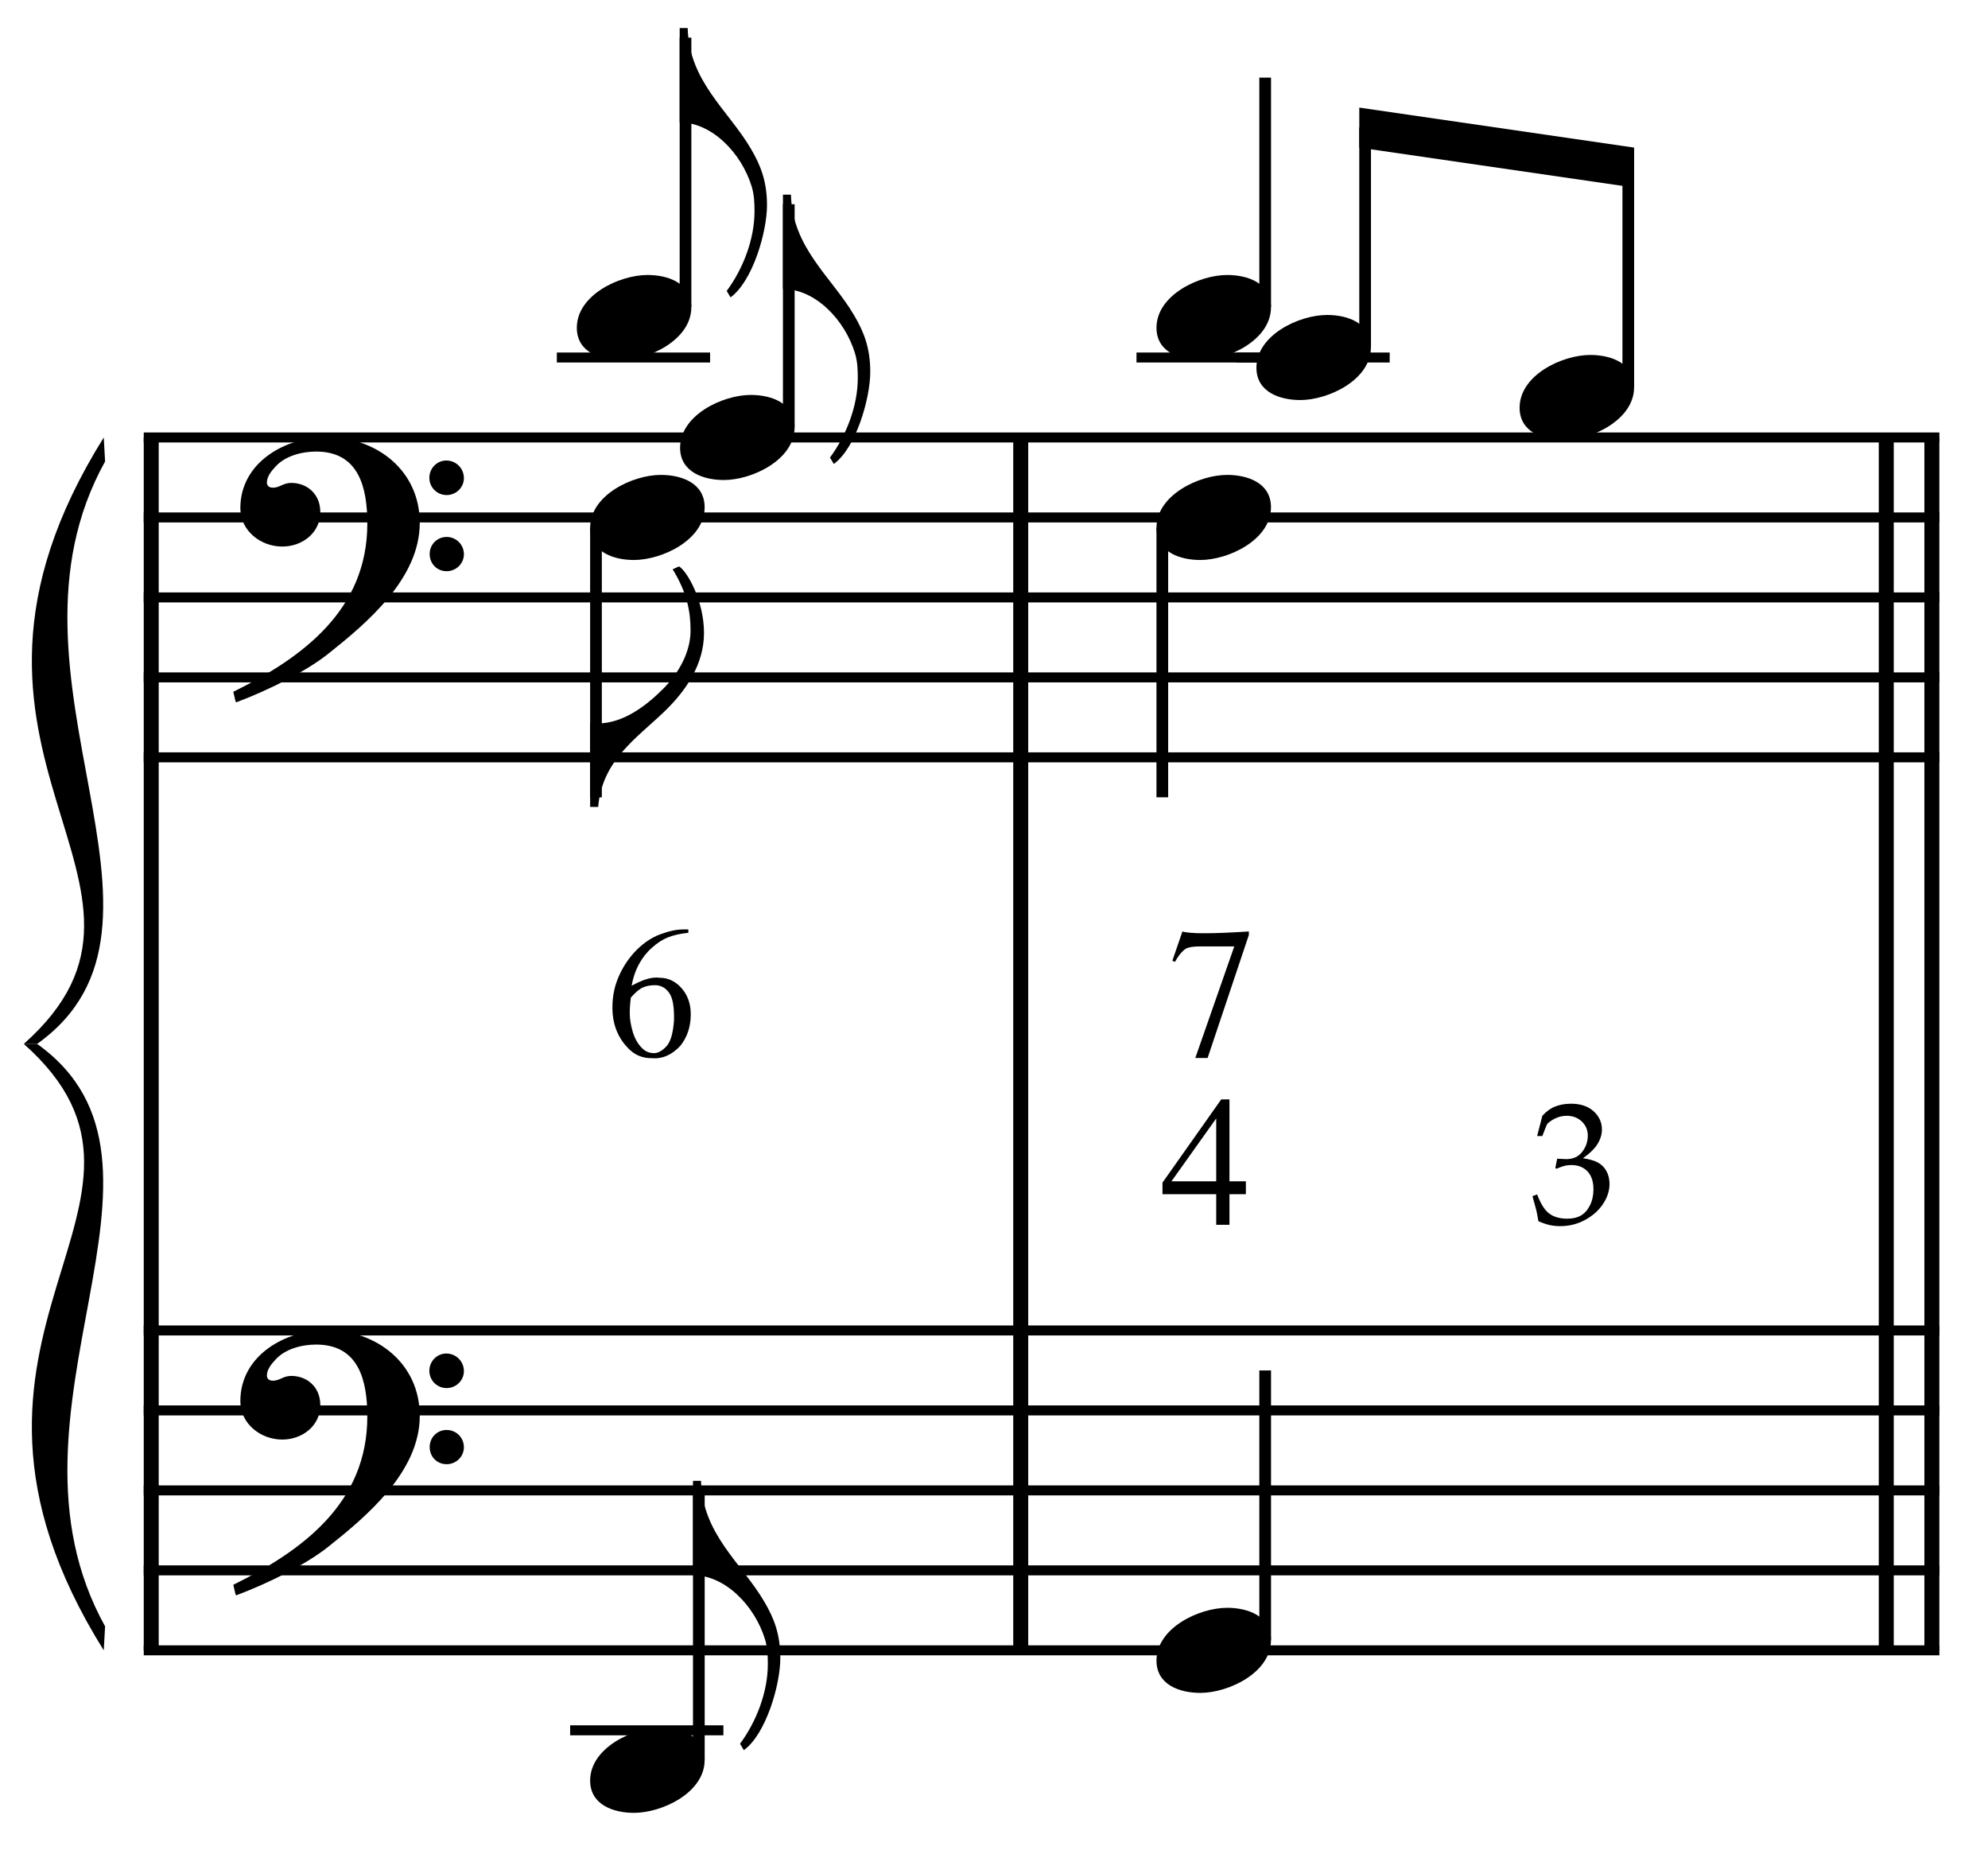 <?xml version="1.0" encoding="UTF-8" standalone="no"?>
<!DOCTYPE svg PUBLIC "-//W3C//DTD SVG 1.1//EN" "http://www.w3.org/Graphics/SVG/1.1/DTD/svg11.dtd">
<svg width="100%" height="100%" viewBox="0 0 531 494" version="1.1" xmlns="http://www.w3.org/2000/svg" xmlns:xlink="http://www.w3.org/1999/xlink" xml:space="preserve" xmlns:serif="http://www.serif.com/" style="fill-rule:evenodd;clip-rule:evenodd;stroke-miterlimit:10;">
    <g id="Trim" transform="matrix(4.167,0,0,4.167,0,0)">
        <g transform="matrix(0,1,1,0,-617.905,-5.543)">
            <path d="M33.579,627.599L111.309,627.599" style="fill:none;fill-rule:nonzero;stroke:black;stroke-width:0.96px;"/>
        </g>
        <g transform="matrix(0,1,1,0,-562.171,-61.277)">
            <path d="M89.314,627.599L167.043,627.599" style="fill:none;fill-rule:nonzero;stroke:black;stroke-width:0.96px;"/>
        </g>
        <g transform="matrix(0,1,1,0,-503.767,-119.681)">
            <path d="M147.717,627.599L225.447,627.599" style="fill:none;fill-rule:nonzero;stroke:black;stroke-width:0.96px;"/>
        </g>
        <g transform="matrix(0,1,1,0,-506.69,-116.758)">
            <path d="M144.795,627.599L222.524,627.599" style="fill:none;fill-rule:nonzero;stroke:black;stroke-width:0.96px;"/>
        </g>
        <g>
            <path d="M26.907,33.51C26.907,30.148 24.139,28.016 20.921,28.016C18.276,28.016 15.406,29.636 15.406,32.567C15.406,34.023 16.718,35.027 18.092,35.027C19.363,35.027 20.531,34.166 20.531,32.813C20.531,31.665 19.691,30.948 18.666,30.948C18.153,30.948 17.928,31.255 17.497,31.255C17.21,31.255 17.108,31.091 17.108,30.927C17.108,30.538 17.395,30.189 17.641,29.923C18.256,29.226 19.322,28.939 20.265,28.939C23.032,28.939 23.545,31.296 23.545,33.551C23.545,39.066 19.445,42.12 14.955,44.334C15.099,44.929 15.078,44.949 15.14,45.011C17.374,44.17 19.711,42.961 21.044,41.895C23.524,39.927 26.907,37.077 26.907,33.51ZM29.736,30.64C29.736,30.025 29.244,29.513 28.608,29.513C28.014,29.513 27.522,30.005 27.522,30.62C27.522,31.235 28.014,31.727 28.629,31.727C29.244,31.727 29.736,31.235 29.736,30.64ZM29.736,35.519C29.736,34.904 29.244,34.412 28.629,34.412C28.014,34.412 27.542,34.904 27.542,35.499C27.542,36.134 28.014,36.606 28.629,36.606C29.244,36.606 29.736,36.114 29.736,35.519Z" style="fill-rule:nonzero;"/>
            <path d="M26.907,90.74C26.907,87.378 24.139,85.246 20.921,85.246C18.276,85.246 15.406,86.866 15.406,89.797C15.406,91.253 16.718,92.257 18.092,92.257C19.363,92.257 20.531,91.396 20.531,90.043C20.531,88.895 19.691,88.178 18.666,88.178C18.153,88.178 17.928,88.485 17.497,88.485C17.21,88.485 17.108,88.321 17.108,88.157C17.108,87.768 17.395,87.419 17.641,87.153C18.256,86.456 19.322,86.169 20.265,86.169C23.032,86.169 23.545,88.526 23.545,90.781C23.545,96.296 19.445,99.35 14.955,101.564C15.099,102.159 15.078,102.179 15.14,102.241C17.374,101.4 19.711,100.191 21.044,99.125C23.524,97.157 26.907,94.307 26.907,90.74ZM29.736,87.87C29.736,87.255 29.244,86.743 28.608,86.743C28.014,86.743 27.522,87.235 27.522,87.85C27.522,88.465 28.014,88.957 28.629,88.957C29.244,88.957 29.736,88.465 29.736,87.87ZM29.736,92.749C29.736,92.134 29.244,91.642 28.629,91.642C28.014,91.642 27.542,92.134 27.542,92.729C27.542,93.364 28.014,93.836 28.629,93.836C29.244,93.836 29.736,93.344 29.736,92.749Z" style="fill-rule:nonzero;"/>
        </g>
        <path d="M48.139,9.545C46.704,7.085 44.162,5.22 44.08,1.796L43.567,1.796L43.567,7.844C45.638,7.844 47.524,9.812 48.18,11.944C48.344,12.477 48.364,13.01 48.364,13.543C48.364,15.347 47.626,17.233 46.581,18.647L46.827,19.057C48.241,18.032 49.164,14.875 49.164,13.153C49.164,11.616 48.754,10.591 48.139,9.545Z" style="fill-rule:nonzero;"/>
        <g transform="matrix(1,0,0,1,-62.75,-638.427)">
            <path d="M71.964,666.463L187.063,666.463" style="fill:none;fill-rule:nonzero;stroke:black;stroke-width:0.64px;"/>
        </g>
        <g transform="matrix(1,0,0,1,-62.75,-628.177)">
            <path d="M71.964,661.338L187.063,661.338" style="fill:none;fill-rule:nonzero;stroke:black;stroke-width:0.64px;"/>
        </g>
        <g transform="matrix(1,0,0,1,-62.75,-617.927)">
            <path d="M71.964,656.214L187.063,656.214" style="fill:none;fill-rule:nonzero;stroke:black;stroke-width:0.64px;"/>
        </g>
        <g transform="matrix(1,0,0,1,-62.75,-607.677)">
            <path d="M71.964,651.089L187.063,651.089" style="fill:none;fill-rule:nonzero;stroke:black;stroke-width:0.64px;"/>
        </g>
        <g transform="matrix(1,0,0,1,-62.75,-597.427)">
            <path d="M71.964,645.963L187.063,645.963" style="fill:none;fill-rule:nonzero;stroke:black;stroke-width:0.64px;"/>
        </g>
        <g transform="matrix(1,0,0,1,-62.75,-523.969)">
            <path d="M71.964,609.234L187.063,609.234" style="fill:none;fill-rule:nonzero;stroke:black;stroke-width:0.64px;"/>
        </g>
        <g transform="matrix(1,0,0,1,-62.75,-513.719)">
            <path d="M71.964,604.109L187.063,604.109" style="fill:none;fill-rule:nonzero;stroke:black;stroke-width:0.64px;"/>
        </g>
        <g transform="matrix(1,0,0,1,-62.75,-503.469)">
            <path d="M71.964,598.984L187.063,598.984" style="fill:none;fill-rule:nonzero;stroke:black;stroke-width:0.64px;"/>
        </g>
        <g transform="matrix(1,0,0,1,-62.75,-493.219)">
            <path d="M71.964,593.859L187.063,593.859" style="fill:none;fill-rule:nonzero;stroke:black;stroke-width:0.64px;"/>
        </g>
        <g transform="matrix(1,0,0,1,-62.75,-482.969)">
            <path d="M71.964,588.734L187.063,588.734" style="fill:none;fill-rule:nonzero;stroke:black;stroke-width:0.64px;"/>
        </g>
        <g transform="matrix(1,0,0,1,-62.75,-599.562)">
            <path d="M69.401,627.599C56.589,648.099 75.807,656.214 64.276,666.463L65.13,666.463C75.893,658.776 61.799,642.974 69.486,629.137" style="fill-rule:nonzero;"/>
        </g>
        <g transform="matrix(1,0,0,1,-62.75,-521.833)">
            <path d="M69.401,627.599C56.589,607.099 75.807,598.984 64.276,588.734L65.13,588.734C75.893,596.422 61.799,612.224 69.486,626.061" style="fill-rule:nonzero;"/>
        </g>
        <g transform="matrix(0,-1,-1,0,727.399,117.732)">
            <path d="M98.061,683.458L115.321,683.458" style="fill:none;fill-rule:nonzero;stroke:black;stroke-width:0.75px;"/>
        </g>
        <g transform="matrix(1,0,0,1,-62.75,-648.677)">
            <path d="M98.443,671.589L108.266,671.589" style="fill:none;fill-rule:nonzero;stroke:black;stroke-width:0.64px;"/>
        </g>
        <g>
            <path d="M44.313,19.693C44.313,18.135 42.816,17.623 41.504,17.623C39.7,17.623 36.974,18.914 36.974,21.005C36.974,22.563 38.47,23.076 39.782,23.076C41.586,23.076 44.313,21.784 44.313,19.693Z" style="fill-rule:nonzero;"/>
            <path d="M45.126,40.562C45.126,38.512 44.06,36.626 43.527,36.298L43.117,36.483C44.04,37.979 44.265,39.209 44.265,40.398C44.265,41.874 43.425,43.227 42.502,44.15C41.436,45.216 39.96,46.364 38.3,46.364C38.136,46.364 38.033,46.364 37.828,46.343L37.828,51.714L38.341,51.714C38.607,48.701 40.801,47.327 42.625,45.564C43.978,44.252 45.126,42.571 45.126,40.562Z" style="fill-rule:nonzero;"/>
        </g>
        <g transform="matrix(0,1,1,0,-613.839,-58.493)">
            <path d="M92.312,652.041L109.592,652.041" style="fill:none;fill-rule:nonzero;stroke:black;stroke-width:0.75px;"/>
        </g>
        <path d="M45.167,32.506C45.167,30.948 43.671,30.435 42.359,30.435C40.555,30.435 37.828,31.727 37.828,33.818C37.828,35.376 39.325,35.888 40.637,35.888C42.441,35.888 45.167,34.597 45.167,32.506Z" style="fill-rule:nonzero;"/>
        <path d="M54.758,20.223C53.323,17.763 50.781,15.897 50.699,12.474L50.187,12.474L50.187,18.521C52.257,18.521 54.143,20.489 54.799,22.621C54.963,23.154 54.984,23.687 54.984,24.22C54.984,26.024 54.246,27.91 53.2,29.325L53.446,29.735C54.861,28.71 55.783,25.553 55.783,23.831C55.783,22.293 55.373,21.268 54.758,20.223Z" style="fill-rule:nonzero;"/>
        <g transform="matrix(0,-1,-1,0,724.837,133.534)">
            <path d="M106.175,674.276L120.446,674.276" style="fill:none;fill-rule:nonzero;stroke:black;stroke-width:0.75px;"/>
        </g>
        <g>
            <path d="M50.933,27.381C50.933,25.823 49.436,25.31 48.124,25.31C46.32,25.31 43.594,26.602 43.594,28.693C43.594,30.251 45.09,30.763 46.402,30.763C48.206,30.763 50.933,29.472 50.933,27.381Z" style="fill-rule:nonzero;"/>
            <path d="M48.993,102.651C47.558,100.191 45.016,98.325 44.934,94.902L44.421,94.902L44.421,100.949C46.492,100.949 48.378,102.917 49.034,105.049C49.198,105.582 49.218,106.115 49.218,106.648C49.218,108.452 48.48,110.338 47.435,111.753L47.681,112.163C49.095,111.138 50.018,107.981 50.018,106.259C50.018,104.721 49.608,103.696 48.993,102.651Z" style="fill-rule:nonzero;"/>
        </g>
        <g transform="matrix(0,-1,-1,0,635.149,211.691)">
            <path d="M98.915,590.354L116.175,590.354" style="fill:none;fill-rule:nonzero;stroke:black;stroke-width:0.75px;"/>
        </g>
        <g transform="matrix(1,0,0,1,-62.75,-472.719)">
            <path d="M99.297,583.609L109.12,583.609" style="fill:none;fill-rule:nonzero;stroke:black;stroke-width:0.64px;"/>
        </g>
        <g transform="matrix(0,-1,-1,0,763.274,156.17)">
            <path d="M136.498,682.177L151.196,682.177" style="fill:none;fill-rule:nonzero;stroke:black;stroke-width:0.75px;"/>
        </g>
        <g transform="matrix(1,0,0,1,-62.75,-648.677)">
            <path d="M135.599,671.589L145.422,671.589" style="fill:none;fill-rule:nonzero;stroke:black;stroke-width:0.64px;"/>
        </g>
        <g transform="matrix(0,1,1,0,-577.537,-94.795)">
            <path d="M128.614,652.041L145.894,652.041" style="fill:none;fill-rule:nonzero;stroke:black;stroke-width:0.75px;"/>
        </g>
        <path d="M45.167,112.797C45.167,111.239 43.671,110.727 42.359,110.727C40.555,110.727 37.828,112.018 37.828,114.109C37.828,115.667 39.325,116.18 40.637,116.18C42.441,116.18 45.167,114.888 45.167,112.797Z" style="fill-rule:nonzero;"/>
        <path d="M44.122,59.564L44.122,59.779C43.603,59.835 43.169,59.932 42.818,60.072C42.467,60.211 42.125,60.433 41.79,60.736C41.455,61.031 41.176,61.385 40.953,61.8C40.729,62.215 40.574,62.673 40.486,63.175C41.212,62.769 41.806,62.597 42.268,62.661C42.818,62.661 43.288,62.88 43.679,63.319C44.078,63.765 44.277,64.327 44.277,65.005C44.277,65.794 44.054,66.468 43.607,67.026C43.057,67.616 42.439,67.879 41.754,67.815C41.212,67.815 40.749,67.636 40.367,67.277C39.625,66.575 39.255,65.67 39.255,64.562C39.255,63.837 39.398,63.157 39.685,62.523C39.972,61.89 40.347,61.342 40.809,60.879C41.279,60.409 41.786,60.074 42.328,59.875C42.886,59.667 43.372,59.564 43.787,59.564L44.122,59.564ZM40.438,63.929C40.391,64.279 40.367,64.618 40.367,64.945C40.367,65.304 40.434,65.71 40.57,66.165C40.713,66.611 40.921,66.958 41.192,67.205C41.391,67.396 41.634,67.492 41.921,67.492C42.176,67.492 42.435,67.353 42.699,67.074C42.97,66.803 43.137,66.256 43.201,65.435C43.225,64.606 43.137,64.028 42.938,63.701C42.73,63.359 42.439,63.171 42.065,63.139C41.722,63.131 41.439,63.179 41.216,63.283C41,63.37 40.741,63.586 40.438,63.929Z" style="fill-rule:nonzero;"/>
        <g>
            <path d="M81.469,19.693C81.469,18.135 79.973,17.623 78.661,17.623C76.857,17.623 74.13,18.914 74.13,21.005C74.13,22.563 75.627,23.076 76.939,23.076C78.743,23.076 81.469,21.784 81.469,19.693Z" style="fill-rule:nonzero;"/>
            <path d="M81.469,32.506C81.469,30.948 79.973,30.435 78.661,30.435C76.857,30.435 74.13,31.727 74.13,33.818C74.13,35.376 75.627,35.888 76.939,35.888C78.743,35.888 81.469,34.597 81.469,32.506Z" style="fill-rule:nonzero;"/>
        </g>
        <g transform="matrix(1,0,0,1,-62.75,-648.677)">
            <path d="M142.005,671.589L151.828,671.589" style="fill:none;fill-rule:nonzero;stroke:black;stroke-width:0.64px;"/>
        </g>
        <g>
            <path d="M87.875,22.255C87.875,20.697 86.379,20.185 85.067,20.185C83.263,20.185 80.536,21.476 80.536,23.567C80.536,25.125 82.033,25.638 83.345,25.638C85.149,25.638 87.875,24.346 87.875,22.255Z" style="fill-rule:nonzero;"/>
            <path d="M104.745,24.818C104.745,23.26 103.249,22.748 101.937,22.748C100.133,22.748 97.406,24.039 97.406,26.13C97.406,27.688 98.903,28.201 100.215,28.201C102.019,28.201 104.745,26.909 104.745,24.818Z" style="fill-rule:nonzero;"/>
        </g>
        <g transform="matrix(0,-1,-1,0,766.798,165.459)">
            <path d="M143.225,679.294L157.282,679.294" style="fill:none;fill-rule:nonzero;stroke:black;stroke-width:0.75px;"/>
        </g>
        <g transform="matrix(0,-1,-1,0,781.105,184.891)">
            <path d="M160.095,676.732L174.152,676.732" style="fill:none;fill-rule:nonzero;stroke:black;stroke-width:0.75px;"/>
        </g>
        <g transform="matrix(1,0,0,1,-62.75,-675.583)">
            <path d="M167.497,685.042L149.88,682.479L149.88,685.042L167.497,687.604" style="fill-rule:nonzero;"/>
        </g>
        <g transform="matrix(0,-1,-1,0,679.139,240.305)">
            <path d="M135.217,598.042L152.477,598.042" style="fill:none;fill-rule:nonzero;stroke:black;stroke-width:0.75px;"/>
        </g>
        <path d="M81.469,105.11C81.469,103.552 79.973,103.039 78.661,103.039C76.857,103.039 74.13,104.331 74.13,106.422C74.13,107.98 75.627,108.492 76.939,108.492C78.743,108.492 81.469,107.201 81.469,105.11Z" style="fill-rule:nonzero;"/>
        <g>
            <path d="M79.86,75.706L79.86,76.531L78.808,76.531L78.808,78.492L77.959,78.492L77.959,76.531L74.515,76.531L74.515,75.79L78.281,70.456L78.808,70.456L78.808,75.706L79.86,75.706ZM77.959,75.706L77.959,71.676L75.089,75.706L77.959,75.706Z" style="fill-rule:nonzero;"/>
            <path d="M98.611,78.264C98.56,77.957 98.515,77.72 98.475,77.554C98.45,77.449 98.368,77.151 98.231,76.659L98.529,76.545C98.757,77.153 99.018,77.564 99.313,77.779C99.607,77.994 99.991,78.102 100.465,78.102C100.812,78.102 101.104,78.033 101.341,77.896C101.577,77.758 101.77,77.539 101.918,77.239C102.066,76.939 102.14,76.601 102.14,76.226C102.14,75.723 102.012,75.337 101.755,75.068C101.499,74.799 101.153,74.664 100.72,74.664C100.575,74.664 100.44,74.678 100.316,74.707C100.191,74.736 100.006,74.801 99.76,74.903L99.695,74.848L99.814,74.257C100.103,74.275 100.297,74.285 100.394,74.285C100.835,74.285 101.176,74.13 101.416,73.821C101.657,73.512 101.777,73.162 101.777,72.772C101.777,72.421 101.65,72.123 101.395,71.877C101.14,71.631 100.817,71.508 100.427,71.508C100.192,71.508 99.966,71.555 99.749,71.649C99.532,71.743 99.341,71.87 99.174,72.029C99.109,72.166 99.006,72.425 98.865,72.804L98.529,72.804L98.865,71.503C99.108,71.25 99.335,71.073 99.549,70.972C99.899,70.813 100.282,70.733 100.698,70.733C101.309,70.733 101.792,70.894 102.148,71.216C102.504,71.537 102.682,71.928 102.682,72.387C102.682,72.698 102.59,73.004 102.406,73.306C102.222,73.608 101.909,73.916 101.468,74.23C101.876,74.285 102.199,74.378 102.436,74.51C102.673,74.641 102.854,74.828 102.981,75.068C103.107,75.308 103.17,75.577 103.17,75.873C103.17,76.303 103.035,76.726 102.764,77.142C102.493,77.558 102.111,77.901 101.62,78.172C101.128,78.443 100.595,78.579 100.02,78.579C99.767,78.579 99.536,78.555 99.326,78.508C99.117,78.461 98.878,78.38 98.611,78.264Z" style="fill-rule:nonzero;"/>
        </g>
        <path d="M75.792,59.695C76.255,59.847 77.674,59.847 80.05,59.695L80.05,59.922L77.407,67.803L76.618,67.803L79.117,60.652L76.94,60.652C76.486,60.652 76.171,60.704 75.996,60.807C75.749,60.983 75.521,61.262 75.314,61.644L75.147,61.573L75.792,59.695Z" style="fill-rule:nonzero;"/>
    </g>
</svg>
